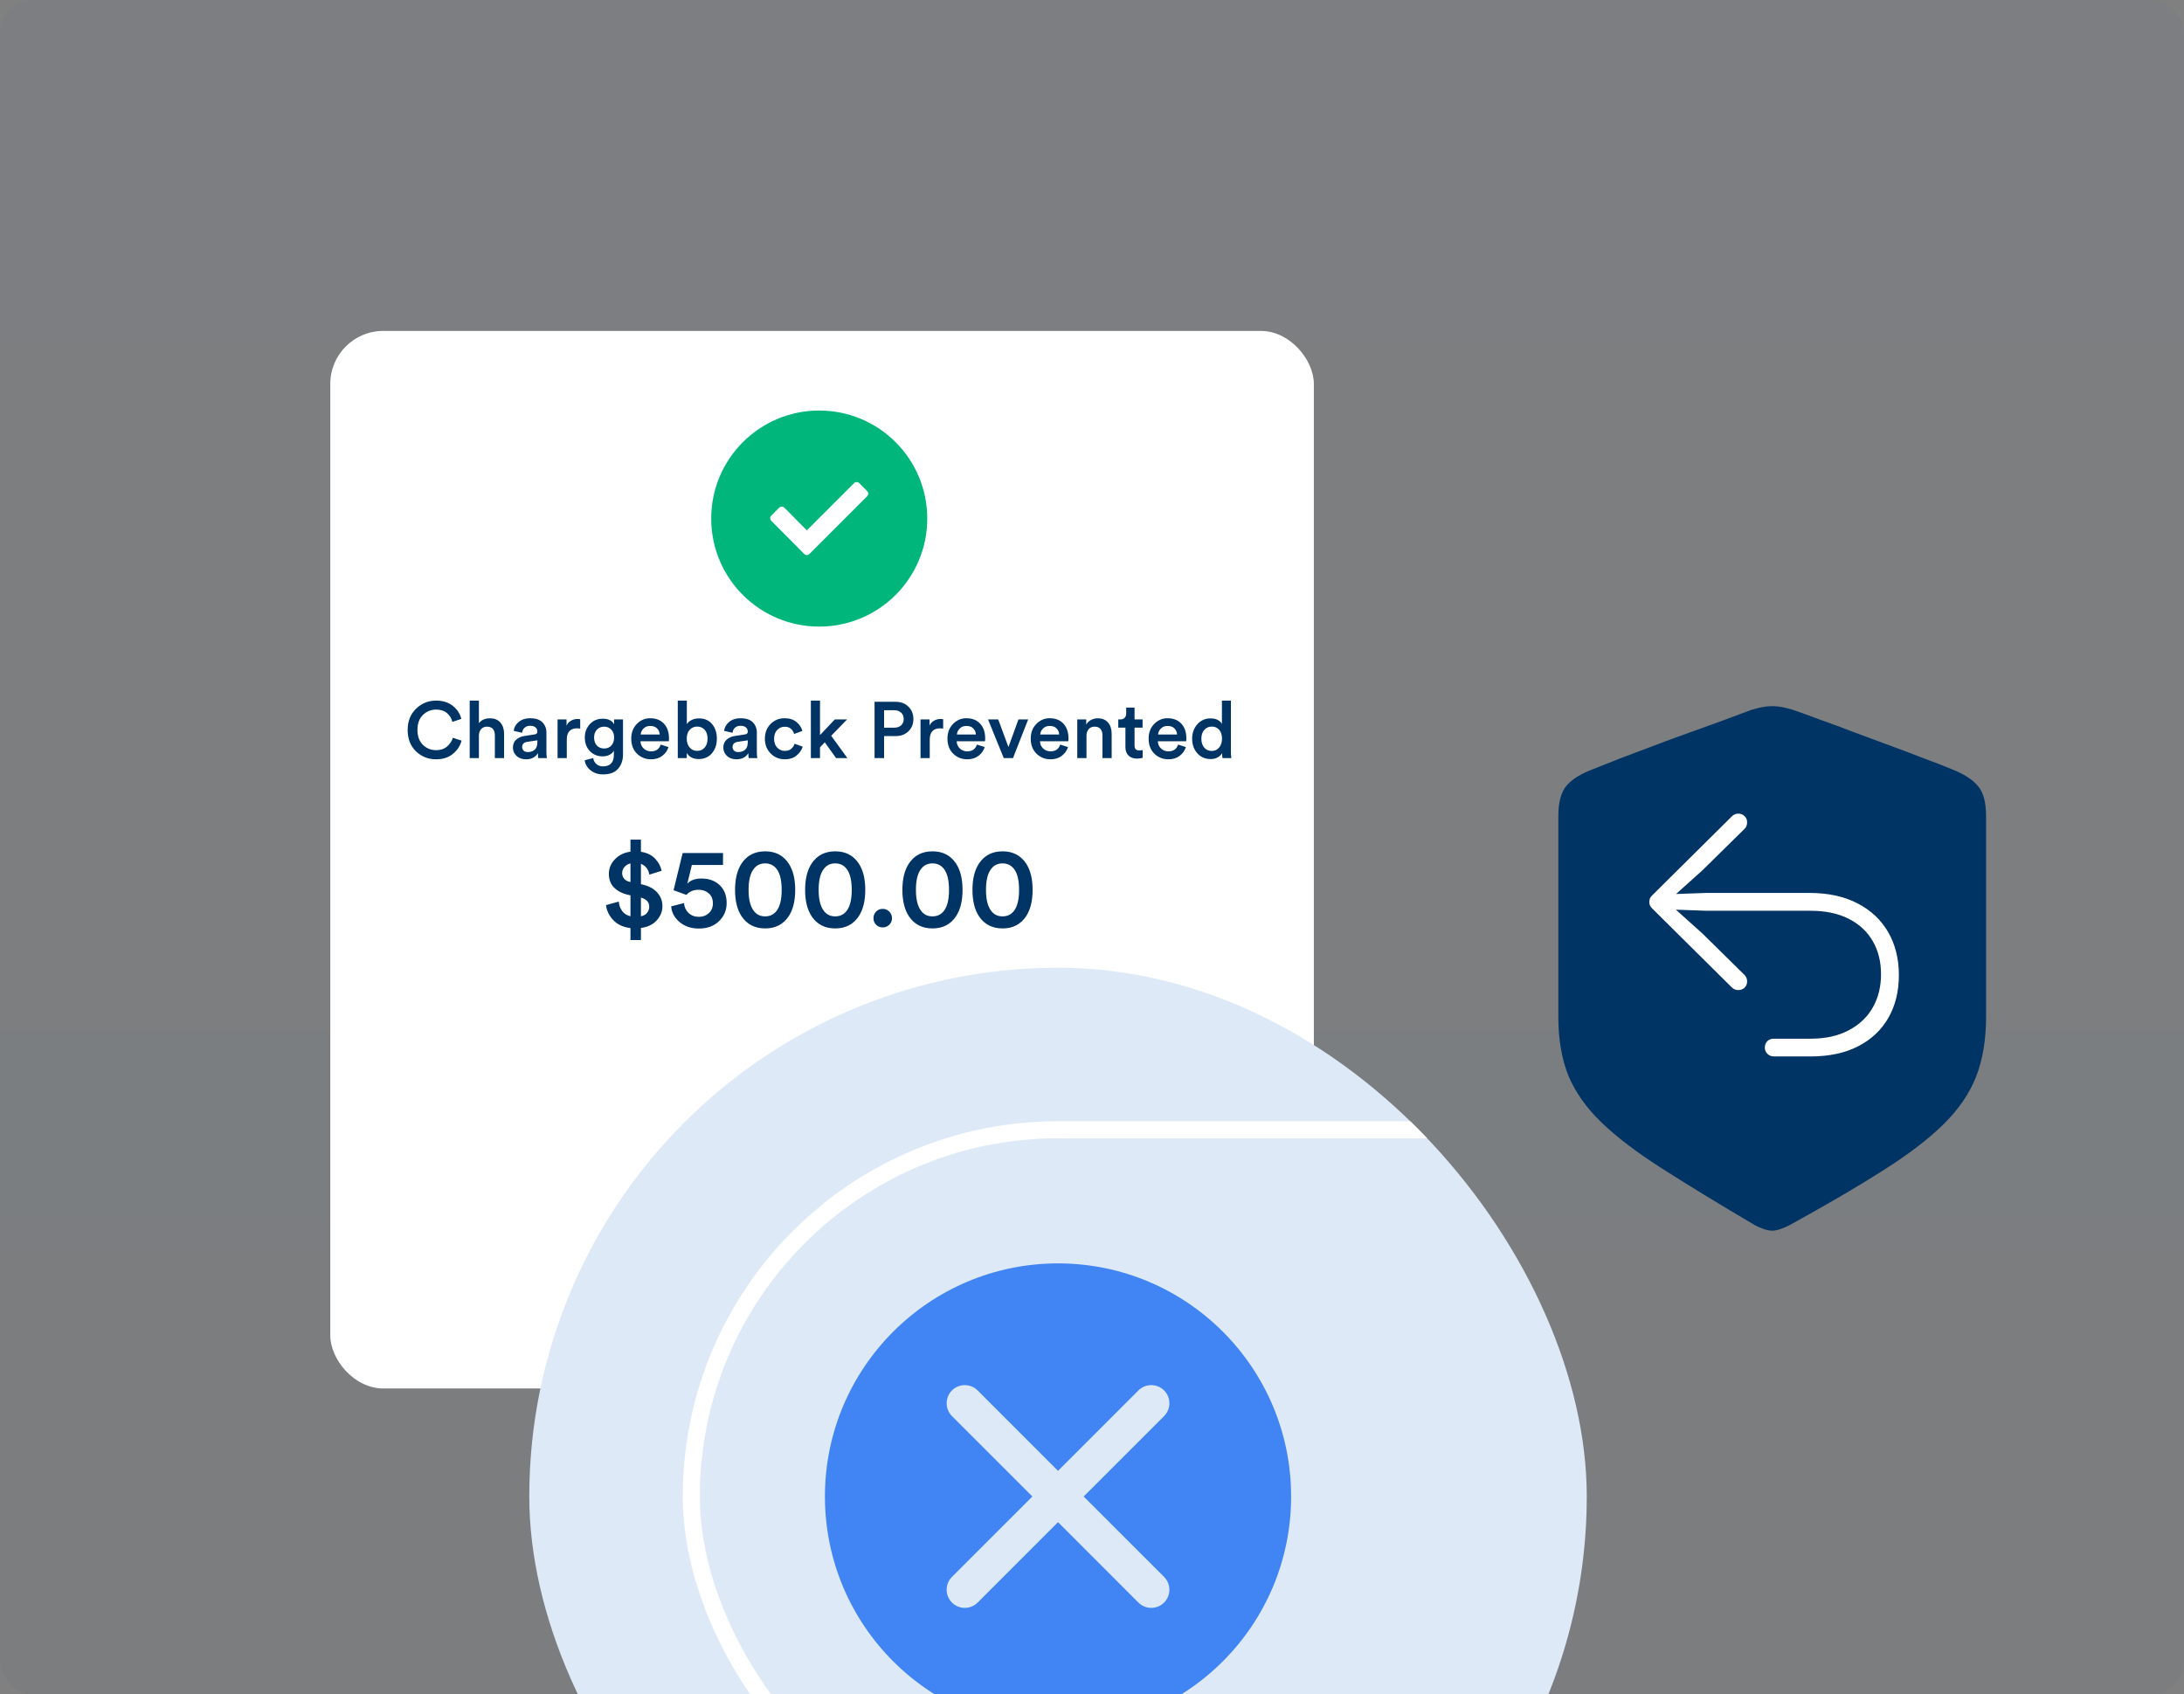 <svg viewBox="0 0 330 256" fill="none" xmlns="http://www.w3.org/2000/svg" class="@@class">
<rect x="0" y="0" width="330" height="256" fill="#808080" stroke="none"/>
<g clip-path="url(#clip0_1304_3305)">
<rect width="330" height="256" rx="5" fill="url(#paint0_linear_1304_3305)" fill-opacity="0.04"/>
<path d="M267.798 185.946C267.423 185.946 266.993 185.865 266.51 185.704C266.053 185.543 265.597 185.342 265.141 185.1C259.584 181.825 254.899 178.966 251.087 176.523C247.302 174.107 244.268 171.798 241.986 169.597C239.705 167.395 238.04 165.046 236.993 162.55C235.973 160.026 235.463 157.06 235.463 153.65V123.328C235.463 121.207 235.879 119.664 236.711 118.697C237.543 117.731 238.886 116.899 240.738 116.201C241.866 115.744 243.221 115.207 244.805 114.59C246.416 113.972 248.121 113.328 249.919 112.657C251.745 111.959 253.57 111.288 255.396 110.644C257.221 109.972 258.926 109.355 260.51 108.791C262.121 108.201 263.49 107.691 264.617 107.261C265.154 107.1 265.678 106.966 266.188 106.858C266.725 106.751 267.262 106.697 267.798 106.697C268.335 106.697 268.859 106.751 269.369 106.858C269.906 106.966 270.429 107.1 270.939 107.261C272.094 107.664 273.463 108.16 275.047 108.751C276.658 109.315 278.362 109.946 280.161 110.644C281.986 111.315 283.798 111.986 285.597 112.657C287.423 113.328 289.127 113.972 290.711 114.59C292.322 115.18 293.705 115.717 294.859 116.201C296.711 116.925 298.04 117.771 298.845 118.738C299.678 119.677 300.094 121.207 300.094 123.328V153.65C300.094 157.06 299.597 160.053 298.604 162.63C297.611 165.18 295.973 167.583 293.691 169.838C291.436 172.066 288.402 174.389 284.59 176.805C280.805 179.221 276.08 181.986 270.416 185.1C269.96 185.342 269.49 185.543 269.007 185.704C268.55 185.865 268.147 185.946 267.798 185.946Z" fill="#003465"/>
<path d="M285.329 153.797C286.389 151.945 286.919 149.784 286.919 147.314C286.919 144.871 286.383 142.717 285.309 140.851C284.235 138.985 282.685 137.529 280.658 136.482C278.631 135.435 276.208 134.912 273.389 134.912H257.846L253.25 135.076L257.242 131.489L263.624 125.207C263.745 125.086 263.832 124.952 263.886 124.804C263.953 124.643 263.987 124.462 263.987 124.26C263.987 123.871 263.859 123.556 263.604 123.314C263.362 123.059 263.04 122.932 262.638 122.932C262.275 122.932 261.953 123.073 261.671 123.354L249.651 135.274C249.503 135.408 249.389 135.563 249.309 135.737C249.242 135.898 249.208 136.079 249.208 136.281C249.208 136.455 249.242 136.63 249.309 136.804C249.389 136.979 249.503 137.133 249.651 137.267L261.671 149.187C261.953 149.455 262.275 149.589 262.638 149.589C263.04 149.589 263.362 149.469 263.604 149.227C263.859 148.972 263.987 148.656 263.987 148.281C263.987 148.079 263.953 147.905 263.886 147.757C263.832 147.596 263.745 147.455 263.624 147.334L257.242 141.052L253.227 137.445L257.846 137.609H273.57C275.825 137.609 277.745 138.012 279.329 138.818C280.926 139.623 282.141 140.75 282.973 142.2C283.805 143.636 284.221 145.301 284.221 147.193C284.221 149.086 283.805 150.764 282.973 152.227C282.141 153.69 280.926 154.838 279.329 155.67C277.745 156.516 275.825 156.938 273.57 156.938H268.013C267.611 156.938 267.282 157.066 267.027 157.321C266.785 157.589 266.664 157.912 266.664 158.287C266.664 158.65 266.792 158.958 267.047 159.214C267.302 159.482 267.631 159.616 268.034 159.616H273.591C276.383 159.616 278.772 159.106 280.758 158.086C282.745 157.066 284.268 155.636 285.329 153.797Z" fill="white"/>
<rect x="49.906" y="50" width="148.617" height="159.785" rx="8" fill="white"/>
<g clip-path="url(#clip1_1304_3305)">
<circle cx="159.866" cy="226.107" r="79.893" fill="#DEE9F8"/>
<rect x="104.457" y="170.698" width="195.866" height="110.819" rx="55.409" stroke="white" stroke-width="2.577"/>
</g>
<path fill-rule="evenodd" clip-rule="evenodd" d="M159.866 261.33C179.317 261.33 195.087 245.56 195.087 226.108C195.087 206.657 179.317 190.887 159.866 190.887C140.415 190.887 124.645 206.657 124.645 226.108C124.645 245.56 140.415 261.33 159.866 261.33ZM147.716 210.081C146.646 209.014 144.91 209.014 143.84 210.081C142.773 211.151 142.773 212.888 143.84 213.958L155.993 226.108L143.84 238.257C142.773 239.327 142.773 241.064 143.84 242.134C144.91 243.201 146.646 243.201 147.716 242.134L159.866 229.981L172.016 242.134C173.086 243.201 174.822 243.201 175.892 242.134C176.96 241.064 176.96 239.327 175.892 238.257L163.739 226.108L175.892 213.958C176.96 212.888 176.96 211.151 175.892 210.081C174.822 209.014 173.086 209.014 172.016 210.081L159.866 222.234L147.716 210.081Z" fill="#4185F4"/>
<path d="M65.894 114.723C64.702 114.723 63.686 114.319 62.846 113.511C62.014 112.703 61.598 111.631 61.598 110.295C61.598 108.967 62.022 107.895 62.87 107.079C63.718 106.263 64.722 105.855 65.882 105.855C66.906 105.855 67.746 106.115 68.402 106.635C69.066 107.155 69.502 107.815 69.71 108.615L68.354 109.071C68.218 108.519 67.942 108.071 67.526 107.727C67.11 107.383 66.562 107.211 65.882 107.211C65.122 107.211 64.462 107.483 63.902 108.027C63.35 108.563 63.074 109.319 63.074 110.295C63.074 111.247 63.35 111.995 63.902 112.539C64.454 113.075 65.118 113.343 65.894 113.343C66.558 113.343 67.106 113.163 67.538 112.803C67.97 112.443 68.266 111.999 68.426 111.471L69.746 111.903C69.538 112.695 69.098 113.363 68.426 113.907C67.762 114.451 66.918 114.723 65.894 114.723ZM72.362 111.111V114.543H70.97V105.855H72.362V109.263C72.738 108.775 73.294 108.531 74.03 108.531C74.718 108.531 75.246 108.747 75.614 109.179C75.982 109.611 76.166 110.167 76.166 110.847V114.543H74.774V111.087C74.774 110.695 74.678 110.383 74.486 110.151C74.294 109.911 73.99 109.791 73.574 109.791C73.206 109.791 72.914 109.915 72.698 110.163C72.49 110.411 72.378 110.727 72.362 111.111ZM77.501 112.959C77.501 112.463 77.661 112.067 77.981 111.771C78.309 111.467 78.737 111.275 79.265 111.195L80.765 110.967C81.053 110.927 81.197 110.787 81.197 110.547C81.197 110.283 81.105 110.071 80.921 109.911C80.737 109.743 80.461 109.659 80.093 109.659C79.741 109.659 79.461 109.759 79.253 109.959C79.045 110.151 78.925 110.403 78.893 110.715L77.621 110.427C77.677 109.899 77.929 109.451 78.377 109.083C78.825 108.707 79.393 108.519 80.081 108.519C80.929 108.519 81.553 108.723 81.953 109.131C82.361 109.539 82.565 110.063 82.565 110.703V113.607C82.565 113.991 82.589 114.303 82.637 114.543H81.341C81.301 114.423 81.281 114.175 81.281 113.799C80.897 114.415 80.297 114.723 79.481 114.723C78.889 114.723 78.409 114.551 78.041 114.207C77.681 113.855 77.501 113.439 77.501 112.959ZM79.745 113.631C80.177 113.631 80.525 113.515 80.789 113.283C81.061 113.043 81.197 112.655 81.197 112.119V111.855L79.673 112.083C79.153 112.171 78.893 112.435 78.893 112.875C78.893 113.083 78.969 113.263 79.121 113.415C79.273 113.559 79.481 113.631 79.745 113.631ZM87.668 108.663V110.079C87.508 110.055 87.356 110.043 87.212 110.043C86.164 110.043 85.64 110.615 85.64 111.759V114.543H84.248V108.699H85.604V109.635C85.74 109.323 85.96 109.079 86.264 108.903C86.568 108.719 86.912 108.627 87.296 108.627C87.424 108.627 87.548 108.639 87.668 108.663ZM88.351 114.867L89.635 114.531C89.683 114.899 89.839 115.199 90.103 115.431C90.375 115.671 90.707 115.791 91.099 115.791C92.203 115.791 92.755 115.207 92.755 114.039V113.427C92.619 113.675 92.403 113.879 92.107 114.039C91.811 114.199 91.463 114.279 91.063 114.279C90.279 114.279 89.631 114.011 89.119 113.475C88.615 112.939 88.363 112.259 88.363 111.435C88.363 110.643 88.615 109.971 89.119 109.419C89.623 108.867 90.271 108.591 91.063 108.591C91.919 108.591 92.495 108.875 92.791 109.443V108.699H94.135V113.991C94.135 114.855 93.891 115.571 93.403 116.139C92.915 116.715 92.159 117.003 91.135 117.003C90.383 117.003 89.751 116.799 89.239 116.391C88.727 115.983 88.431 115.475 88.351 114.867ZM91.291 113.091C91.739 113.091 92.099 112.943 92.371 112.647C92.651 112.343 92.791 111.939 92.791 111.435C92.791 110.939 92.651 110.543 92.371 110.247C92.091 109.943 91.731 109.791 91.291 109.791C90.843 109.791 90.475 109.943 90.187 110.247C89.907 110.543 89.767 110.939 89.767 111.435C89.767 111.939 89.907 112.343 90.187 112.647C90.467 112.943 90.835 113.091 91.291 113.091ZM96.809 110.979H99.677C99.662 110.611 99.529 110.303 99.281 110.055C99.041 109.807 98.694 109.683 98.237 109.683C97.822 109.683 97.486 109.815 97.23 110.079C96.974 110.335 96.834 110.635 96.809 110.979ZM99.834 112.503L101.01 112.875C100.842 113.411 100.526 113.855 100.062 114.207C99.606 114.551 99.041 114.723 98.37 114.723C97.537 114.723 96.829 114.439 96.246 113.871C95.669 113.303 95.382 112.543 95.382 111.591C95.382 110.695 95.662 109.959 96.222 109.383C96.79 108.807 97.457 108.519 98.225 108.519C99.121 108.519 99.822 108.795 100.326 109.347C100.83 109.891 101.082 110.627 101.082 111.555C101.082 111.803 101.07 111.951 101.046 111.999H96.773C96.79 112.439 96.95 112.803 97.254 113.091C97.566 113.379 97.938 113.523 98.37 113.523C99.121 113.523 99.609 113.183 99.834 112.503ZM103.768 114.543H102.412V105.855H103.78V109.419C103.924 109.171 104.16 108.963 104.488 108.795C104.816 108.627 105.192 108.543 105.616 108.543C106.464 108.543 107.124 108.831 107.596 109.407C108.076 109.975 108.316 110.703 108.316 111.591C108.316 112.495 108.064 113.239 107.56 113.823C107.064 114.399 106.4 114.687 105.568 114.687C104.736 114.687 104.136 114.379 103.768 113.763V114.543ZM106.468 112.959C106.764 112.623 106.912 112.171 106.912 111.603C106.912 111.035 106.768 110.591 106.48 110.271C106.192 109.943 105.812 109.779 105.34 109.779C104.884 109.779 104.508 109.943 104.212 110.271C103.916 110.591 103.768 111.035 103.768 111.603C103.768 112.163 103.916 112.611 104.212 112.947C104.508 113.283 104.884 113.451 105.34 113.451C105.804 113.451 106.18 113.287 106.468 112.959ZM109.294 112.959C109.294 112.463 109.454 112.067 109.774 111.771C110.102 111.467 110.53 111.275 111.058 111.195L112.558 110.967C112.846 110.927 112.99 110.787 112.99 110.547C112.99 110.283 112.898 110.071 112.714 109.911C112.53 109.743 112.254 109.659 111.886 109.659C111.534 109.659 111.254 109.759 111.046 109.959C110.838 110.151 110.718 110.403 110.686 110.715L109.414 110.427C109.47 109.899 109.722 109.451 110.17 109.083C110.618 108.707 111.186 108.519 111.874 108.519C112.722 108.519 113.346 108.723 113.746 109.131C114.154 109.539 114.358 110.063 114.358 110.703V113.607C114.358 113.991 114.382 114.303 114.43 114.543H113.134C113.094 114.423 113.074 114.175 113.074 113.799C112.69 114.415 112.09 114.723 111.274 114.723C110.682 114.723 110.202 114.551 109.834 114.207C109.474 113.855 109.294 113.439 109.294 112.959ZM111.538 113.631C111.97 113.631 112.318 113.515 112.582 113.283C112.854 113.043 112.99 112.655 112.99 112.119V111.855L111.466 112.083C110.946 112.171 110.686 112.435 110.686 112.875C110.686 113.083 110.762 113.263 110.914 113.415C111.066 113.559 111.274 113.631 111.538 113.631ZM118.573 109.803C118.125 109.803 117.745 109.967 117.433 110.295C117.121 110.615 116.965 111.055 116.965 111.615C116.965 112.183 117.121 112.631 117.433 112.959C117.753 113.287 118.141 113.451 118.597 113.451C119.005 113.451 119.329 113.343 119.569 113.127C119.817 112.903 119.981 112.651 120.061 112.371L121.285 112.815C121.125 113.335 120.813 113.783 120.349 114.159C119.893 114.535 119.309 114.723 118.597 114.723C117.741 114.723 117.021 114.427 116.437 113.835C115.861 113.243 115.573 112.503 115.573 111.615C115.573 110.719 115.857 109.979 116.425 109.395C117.001 108.811 117.713 108.519 118.561 108.519C119.289 108.519 119.881 108.707 120.337 109.083C120.801 109.459 121.101 109.911 121.237 110.439L119.989 110.895C119.909 110.591 119.753 110.335 119.521 110.127C119.297 109.911 118.981 109.803 118.573 109.803ZM127.993 108.699L125.593 111.171L128.041 114.543H126.337L124.621 112.155L123.901 112.911V114.543H122.521V105.855H123.901V111.063L126.145 108.699H127.993ZM133.585 109.947H135.085C135.541 109.947 135.897 109.831 136.153 109.599C136.417 109.359 136.549 109.039 136.549 108.639C136.549 108.231 136.417 107.907 136.153 107.667C135.897 107.427 135.541 107.307 135.085 107.307H133.585V109.947ZM135.301 111.219H133.585V114.543H132.145V106.035H135.301C136.109 106.035 136.761 106.279 137.257 106.767C137.761 107.255 138.013 107.875 138.013 108.627C138.013 109.387 137.761 110.011 137.257 110.499C136.761 110.979 136.109 111.219 135.301 111.219ZM142.511 108.663V110.079C142.351 110.055 142.199 110.043 142.055 110.043C141.007 110.043 140.483 110.615 140.483 111.759V114.543H139.091V108.699H140.447V109.635C140.583 109.323 140.803 109.079 141.107 108.903C141.411 108.719 141.755 108.627 142.139 108.627C142.267 108.627 142.391 108.639 142.511 108.663ZM144.587 110.979H147.455C147.439 110.611 147.307 110.303 147.059 110.055C146.819 109.807 146.471 109.683 146.015 109.683C145.599 109.683 145.263 109.815 145.007 110.079C144.751 110.335 144.611 110.635 144.587 110.979ZM147.611 112.503L148.787 112.875C148.619 113.411 148.303 113.855 147.839 114.207C147.383 114.551 146.819 114.723 146.147 114.723C145.315 114.723 144.607 114.439 144.023 113.871C143.447 113.303 143.159 112.543 143.159 111.591C143.159 110.695 143.439 109.959 143.999 109.383C144.567 108.807 145.235 108.519 146.003 108.519C146.899 108.519 147.599 108.795 148.103 109.347C148.607 109.891 148.859 110.627 148.859 111.555C148.859 111.803 148.847 111.951 148.823 111.999H144.551C144.567 112.439 144.727 112.803 145.031 113.091C145.343 113.379 145.715 113.523 146.147 113.523C146.899 113.523 147.387 113.183 147.611 112.503ZM155.352 108.699L153.06 114.543H151.668L149.292 108.699H150.828L152.376 112.875L153.888 108.699H155.352ZM157.173 110.979H160.041C160.025 110.611 159.893 110.303 159.645 110.055C159.405 109.807 159.057 109.683 158.601 109.683C158.185 109.683 157.849 109.815 157.593 110.079C157.337 110.335 157.197 110.635 157.173 110.979ZM160.197 112.503L161.373 112.875C161.205 113.411 160.889 113.855 160.425 114.207C159.969 114.551 159.405 114.723 158.733 114.723C157.901 114.723 157.193 114.439 156.609 113.871C156.033 113.303 155.745 112.543 155.745 111.591C155.745 110.695 156.025 109.959 156.585 109.383C157.153 108.807 157.821 108.519 158.589 108.519C159.485 108.519 160.185 108.795 160.689 109.347C161.193 109.891 161.445 110.627 161.445 111.555C161.445 111.803 161.433 111.951 161.409 111.999H157.137C157.153 112.439 157.313 112.803 157.617 113.091C157.929 113.379 158.301 113.523 158.733 113.523C159.485 113.523 159.973 113.183 160.197 112.503ZM164.167 111.171V114.543H162.775V108.699H164.131V109.479C164.315 109.159 164.559 108.923 164.863 108.771C165.175 108.611 165.507 108.531 165.859 108.531C166.547 108.531 167.071 108.747 167.431 109.179C167.791 109.611 167.971 110.167 167.971 110.847V114.543H166.579V111.087C166.579 110.695 166.483 110.383 166.291 110.151C166.099 109.911 165.795 109.791 165.379 109.791C164.995 109.791 164.695 109.923 164.479 110.187C164.271 110.443 164.167 110.771 164.167 111.171ZM171.43 106.911V108.699H172.642V109.935H171.43V112.647C171.43 112.903 171.49 113.091 171.61 113.211C171.73 113.323 171.918 113.379 172.174 113.379C172.334 113.379 172.494 113.363 172.654 113.331V114.483C172.446 114.571 172.162 114.615 171.802 114.615C171.258 114.615 170.83 114.463 170.518 114.159C170.206 113.847 170.05 113.419 170.05 112.875V109.935H168.97V108.699H169.27C169.566 108.699 169.79 108.615 169.942 108.447C170.094 108.279 170.17 108.059 170.17 107.787V106.911H171.43ZM174.985 110.979H177.853C177.837 110.611 177.705 110.303 177.457 110.055C177.217 109.807 176.869 109.683 176.413 109.683C175.997 109.683 175.661 109.815 175.405 110.079C175.149 110.335 175.009 110.635 174.985 110.979ZM178.009 112.503L179.185 112.875C179.017 113.411 178.701 113.855 178.237 114.207C177.781 114.551 177.217 114.723 176.545 114.723C175.713 114.723 175.005 114.439 174.421 113.871C173.845 113.303 173.557 112.543 173.557 111.591C173.557 110.695 173.837 109.959 174.397 109.383C174.965 108.807 175.633 108.519 176.401 108.519C177.297 108.519 177.997 108.795 178.501 109.347C179.005 109.891 179.257 110.627 179.257 111.555C179.257 111.803 179.245 111.951 179.221 111.999H174.949C174.965 112.439 175.125 112.803 175.429 113.091C175.741 113.379 176.113 113.523 176.545 113.523C177.297 113.523 177.785 113.183 178.009 112.503ZM181.524 111.603C181.524 112.163 181.668 112.615 181.956 112.959C182.244 113.295 182.624 113.463 183.096 113.463C183.552 113.463 183.924 113.291 184.212 112.947C184.5 112.603 184.644 112.151 184.644 111.591C184.644 111.039 184.504 110.599 184.224 110.271C183.944 109.943 183.572 109.779 183.108 109.779C182.644 109.779 182.264 109.947 181.968 110.283C181.672 110.611 181.524 111.051 181.524 111.603ZM185.988 105.855V113.475C185.988 113.867 186.008 114.223 186.048 114.543H184.716C184.676 114.319 184.656 114.067 184.656 113.787C184.512 114.051 184.288 114.267 183.984 114.435C183.68 114.603 183.332 114.687 182.94 114.687C182.108 114.687 181.432 114.395 180.912 113.811C180.392 113.227 180.132 112.491 180.132 111.603C180.132 110.747 180.392 110.023 180.912 109.431C181.44 108.839 182.108 108.543 182.916 108.543C183.38 108.543 183.752 108.627 184.032 108.795C184.32 108.963 184.52 109.159 184.632 109.383V105.855H185.988Z" fill="#003465"/>
<path d="M96.844 142.03H95.264V140.226C94.153 140.088 93.282 139.682 92.652 139.006C92.022 138.33 91.661 137.58 91.57 136.755L93.494 136.222C93.54 136.761 93.712 137.236 94.009 137.649C94.307 138.049 94.725 138.313 95.264 138.439V135.278L94.954 135.209C94.026 135.003 93.299 134.63 92.772 134.092C92.257 133.554 91.999 132.872 91.999 132.047C91.999 131.2 92.303 130.461 92.91 129.831C93.528 129.19 94.313 128.806 95.264 128.68V126.859H96.844V128.697C97.772 128.846 98.488 129.195 98.992 129.745C99.507 130.284 99.834 130.891 99.971 131.566L98.116 132.151C97.978 131.337 97.554 130.793 96.844 130.518V133.594L96.999 133.628C97.995 133.846 98.757 134.247 99.284 134.831C99.822 135.415 100.091 136.102 100.091 136.893C100.091 137.706 99.805 138.427 99.232 139.057C98.66 139.687 97.864 140.071 96.844 140.209V142.03ZM94.009 131.927C94.009 132.248 94.112 132.534 94.319 132.786C94.536 133.027 94.851 133.187 95.264 133.267V130.45C94.863 130.553 94.553 130.742 94.336 131.017C94.118 131.28 94.009 131.584 94.009 131.927ZM98.099 136.996C98.099 136.308 97.68 135.85 96.844 135.621V138.439C97.257 138.359 97.566 138.187 97.772 137.923C97.99 137.649 98.099 137.339 98.099 136.996ZM101.413 136.944L103.354 136.446C103.4 137.053 103.629 137.551 104.041 137.941C104.454 138.33 104.975 138.525 105.605 138.525C106.2 138.525 106.699 138.341 107.1 137.975C107.512 137.597 107.718 137.104 107.718 136.497C107.718 135.844 107.512 135.341 107.1 134.985C106.687 134.619 106.177 134.436 105.57 134.436C104.792 134.436 104.173 134.693 103.715 135.209L101.773 134.504L103.148 128.886H109.247V130.69H104.54L103.852 133.508C104.345 132.992 105.055 132.735 105.983 132.735C107.117 132.735 108.033 133.067 108.732 133.731C109.442 134.396 109.797 135.3 109.797 136.446C109.797 137.523 109.413 138.433 108.646 139.178C107.878 139.922 106.865 140.294 105.605 140.294C104.436 140.294 103.463 139.968 102.684 139.315C101.905 138.651 101.481 137.86 101.413 136.944ZM113.11 134.453C113.11 135.896 113.373 136.956 113.9 137.631C114.313 138.181 114.885 138.456 115.618 138.456C116.329 138.456 116.901 138.181 117.337 137.631C117.852 136.967 118.11 135.907 118.11 134.453C118.11 132.998 117.852 131.939 117.337 131.274C116.901 130.724 116.329 130.45 115.618 130.45C114.885 130.45 114.313 130.724 113.9 131.274C113.373 131.927 113.11 132.987 113.11 134.453ZM112.062 138.456C111.398 137.46 111.065 136.125 111.065 134.453C111.065 132.781 111.398 131.446 112.062 130.45C112.875 129.235 114.061 128.628 115.618 128.628C117.165 128.628 118.345 129.235 119.158 130.45C119.822 131.446 120.154 132.781 120.154 134.453C120.154 136.125 119.822 137.46 119.158 138.456C118.345 139.67 117.165 140.277 115.618 140.277C114.061 140.277 112.875 139.67 112.062 138.456ZM123.697 134.453C123.697 135.896 123.961 136.956 124.488 137.631C124.9 138.181 125.473 138.456 126.206 138.456C126.916 138.456 127.489 138.181 127.924 137.631C128.439 136.967 128.697 135.907 128.697 134.453C128.697 132.998 128.439 131.939 127.924 131.274C127.489 130.724 126.916 130.45 126.206 130.45C125.473 130.45 124.9 130.724 124.488 131.274C123.961 131.927 123.697 132.987 123.697 134.453ZM122.649 138.456C121.985 137.46 121.653 136.125 121.653 134.453C121.653 132.781 121.985 131.446 122.649 130.45C123.462 129.235 124.648 128.628 126.206 128.628C127.752 128.628 128.932 129.235 129.745 130.45C130.409 131.446 130.742 132.781 130.742 134.453C130.742 136.125 130.409 137.46 129.745 138.456C128.932 139.67 127.752 140.277 126.206 140.277C124.648 140.277 123.462 139.67 122.649 138.456ZM132.376 139.727C132.112 139.453 131.98 139.12 131.98 138.731C131.98 138.341 132.112 138.009 132.376 137.734C132.65 137.46 132.983 137.322 133.372 137.322C133.761 137.322 134.094 137.46 134.369 137.734C134.643 138.009 134.781 138.341 134.781 138.731C134.781 139.12 134.643 139.453 134.369 139.727C134.094 139.991 133.761 140.123 133.372 140.123C132.983 140.123 132.65 139.991 132.376 139.727ZM138.395 134.453C138.395 135.896 138.659 136.956 139.186 137.631C139.598 138.181 140.171 138.456 140.904 138.456C141.614 138.456 142.187 138.181 142.622 137.631C143.137 136.967 143.395 135.907 143.395 134.453C143.395 132.998 143.137 131.939 142.622 131.274C142.187 130.724 141.614 130.45 140.904 130.45C140.171 130.45 139.598 130.724 139.186 131.274C138.659 131.927 138.395 132.987 138.395 134.453ZM137.347 138.456C136.683 137.46 136.351 136.125 136.351 134.453C136.351 132.781 136.683 131.446 137.347 130.45C138.16 129.235 139.346 128.628 140.904 128.628C142.45 128.628 143.63 129.235 144.443 130.45C145.107 131.446 145.44 132.781 145.44 134.453C145.44 136.125 145.107 137.46 144.443 138.456C143.63 139.67 142.45 140.277 140.904 140.277C139.346 140.277 138.16 139.67 137.347 138.456ZM148.982 134.453C148.982 135.896 149.246 136.956 149.773 137.631C150.185 138.181 150.758 138.456 151.491 138.456C152.201 138.456 152.774 138.181 153.209 137.631C153.725 136.967 153.982 135.907 153.982 134.453C153.982 132.998 153.725 131.939 153.209 131.274C152.774 130.724 152.201 130.45 151.491 130.45C150.758 130.45 150.185 130.724 149.773 131.274C149.246 131.927 148.982 132.987 148.982 134.453ZM147.934 138.456C147.27 137.46 146.938 136.125 146.938 134.453C146.938 132.781 147.27 131.446 147.934 130.45C148.748 129.235 149.933 128.628 151.491 128.628C153.037 128.628 154.217 129.235 155.03 130.45C155.695 131.446 156.027 132.781 156.027 134.453C156.027 136.125 155.695 137.46 155.03 138.456C154.217 139.67 153.037 140.277 151.491 140.277C149.933 140.277 148.748 139.67 147.934 138.456Z" fill="#003465"/>
<circle cx="123.785" cy="78.35" r="16.322" fill="#00B67A"/>
<path fill-rule="evenodd" clip-rule="evenodd" d="M131.023 74.189L129.835 73.001C129.616 72.782 129.261 72.782 129.044 73.001L121.914 80.129L118.525 76.713C118.305 76.493 117.951 76.493 117.731 76.713L116.543 77.902C116.324 78.121 116.324 78.475 116.543 78.693L121.514 83.699C121.733 83.917 122.088 83.917 122.305 83.699L131.023 74.982C131.243 74.763 131.243 74.408 131.023 74.189L131.023 74.189Z" fill="white"/>
</g>
<defs>
<linearGradient id="paint0_linear_1304_3305" x1="165" y1="0" x2="165" y2="256" gradientUnits="userSpaceOnUse">
<stop stop-color="#155796"/>
<stop offset="0.477" stop-color="#104578"/>
<stop offset="1" stop-color="#023769"/>
</linearGradient>
<clipPath id="clip0_1304_3305">
<rect width="330" height="256" rx="5" fill="white"/>
</clipPath>
<clipPath id="clip1_1304_3305">
<rect x="79.974" y="146.215" width="159.785" height="159.785" rx="79.893" fill="white"/>
</clipPath>
</defs>
</svg>
